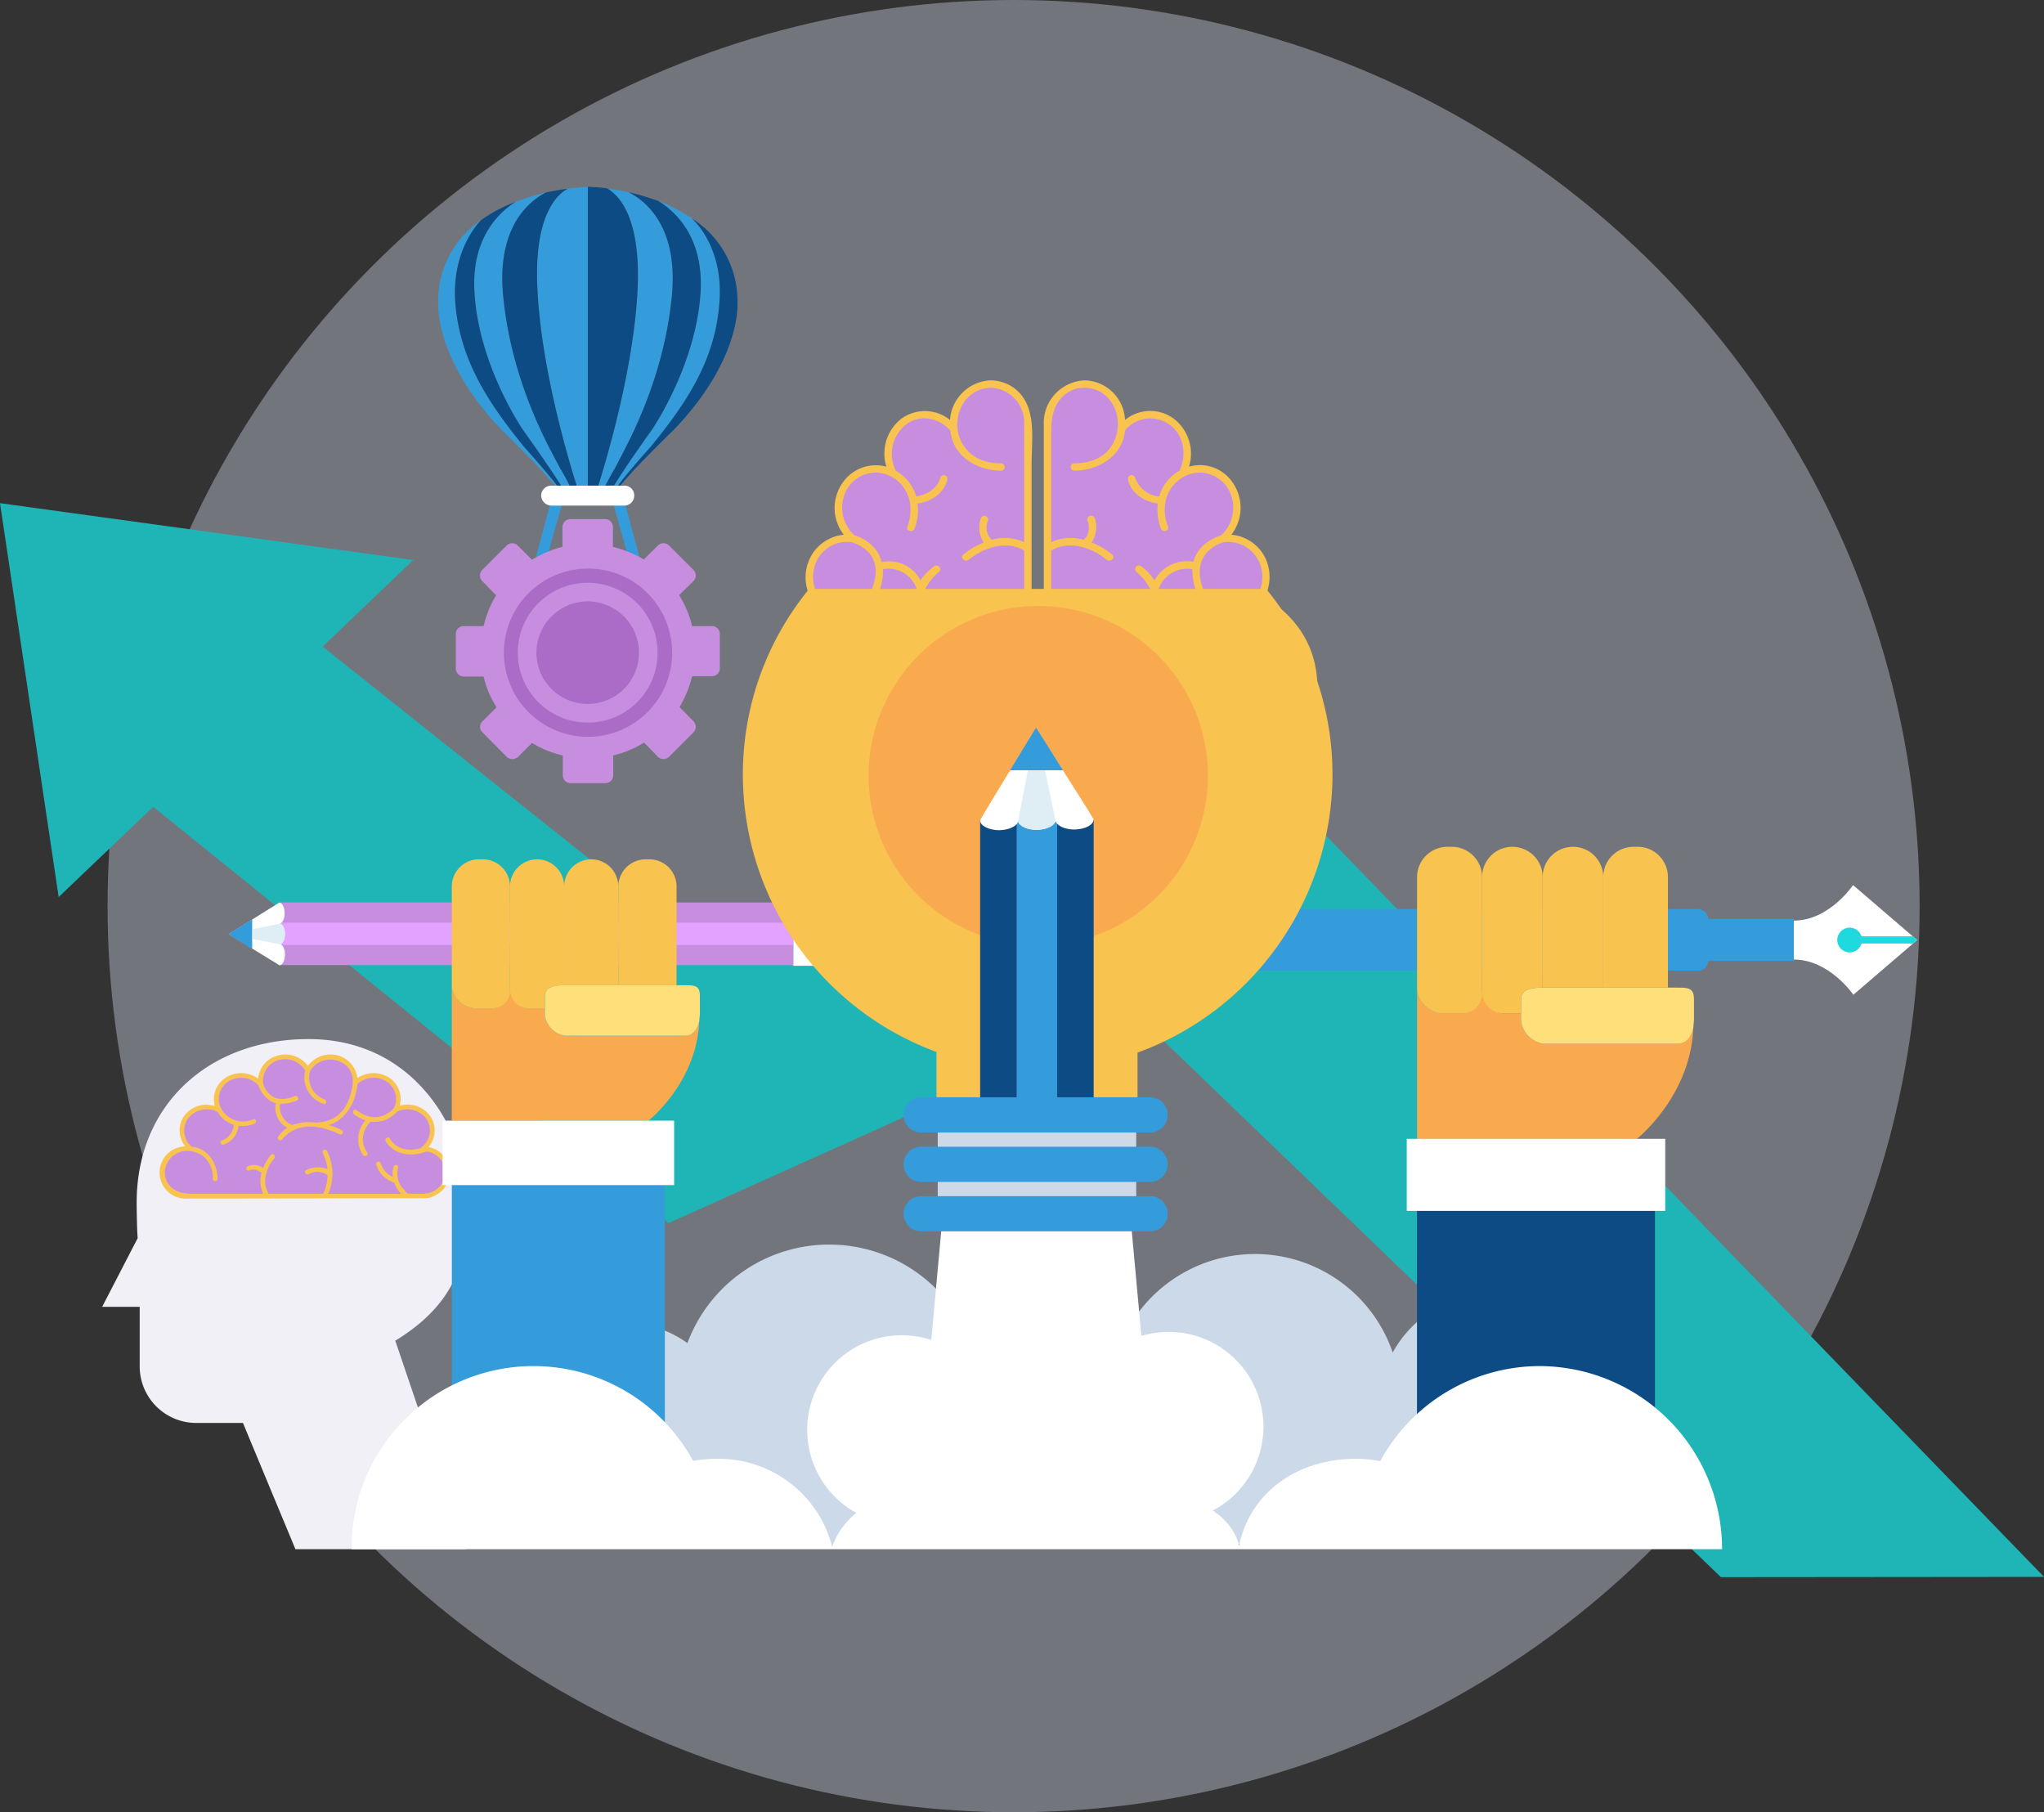 <svg xmlns="http://www.w3.org/2000/svg" xmlns:xlink="http://www.w3.org/1999/xlink" width="375.624" height="333" viewBox="0 0 375.624 333">
  <rect x="0" y="0" width="375.624" height="333" fill="#333333" stroke="none"/>
  <defs>
    <linearGradient id="linear-gradient" x1="234.357" y1="0.887" x2="234.295" y2="0.151" gradientUnits="objectBoundingBox">
      <stop offset="0" stop-color="#4dffd3"/>
      <stop offset="0.72" stop-color="#13c095"/>
      <stop offset="1" stop-color="#1fb5b7"/>
    </linearGradient>
  </defs>
  <g id="Group_12468" data-name="Group 12468" transform="translate(-410.233 -1180)">
    <circle id="Ellipse_118" data-name="Ellipse 118" cx="166.5" cy="166.5" r="166.5" transform="translate(430 1180)" fill="#e5e9ff" opacity="0.36"/>
    <path id="Path_7686" data-name="Path 7686" d="M19.18,19.176l75.927,10.45L78.463,45.536l69.881,55.613,93.244-42.855L394.8,216.467l-59.37.056L227.736,112.9l-85.674,38.545L47.332,74.969,29.959,91.551Z" transform="translate(391.054 1253.28)" fill="url(#linear-gradient)"/>
    <g id="Group_12077" data-name="Group 12077" transform="translate(429.006 1214.312)">
      <g id="Group_11981" data-name="Group 11981" transform="translate(181.188 72.711)">
        <g id="Group_11979" data-name="Group 11979">
          <path id="Path_7687" data-name="Path 7687" d="M41.615,19.41c-9.206,0-19.22,7.153-19.22,19.033,0,18.1,19.282,37.258,19.282,37.258H45.16s15.8-21.583,15.8-37.258C60.959,26.563,50.323,19.41,41.615,19.41ZM46.4,46.653A9.35,9.35,0,0,1,41.677,47.9a8.646,8.646,0,0,1-6.158-2.364c-5.412-4.976-3.359-16.607,6.22-16.607C52,28.927,53.619,42.486,46.4,46.653Z" transform="translate(-22.395 -19.41)" fill="#f9994f" fill-rule="evenodd"/>
        </g>
        <g id="Group_11980" data-name="Group 11980" transform="translate(3.483)">
          <path id="Path_7688" data-name="Path 7688" d="M41.733,19.41c-9.268,0-19.282,7.153-19.282,19.033,0,18.1,19.282,37.258,19.282,37.258S61.077,56.294,61.077,38.443C61.077,26.563,50.379,19.41,41.733,19.41ZM46.46,46.653A9.012,9.012,0,0,1,41.733,47.9a8.387,8.387,0,0,1-6.1-2.364c-5.411-4.976-3.359-16.607,6.158-16.607C52.12,28.927,53.675,42.486,46.46,46.653Z" transform="translate(-22.451 -19.41)" fill="#f9c34f" fill-rule="evenodd"/>
        </g>
      </g>
      <g id="Group_11983" data-name="Group 11983" transform="translate(0 156.619)">
        <path id="Path_7689" data-name="Path 7689" d="M86.347,114.494l-13-38.315C85.538,68.777,87.28,59.323,86.471,48.5c-.809-11.569-9.89-27.741-29.047-27.741-18.287,0-31.6,12-31.6,30.042,0,1.306.062,5.287.187,6.531L19.482,69.959h6.9V80.968A10.393,10.393,0,0,0,36.773,91.293h8.584L55,114.494Z" transform="translate(-19.482 -20.759)" fill="#f1f0f6"/>
        <g id="Group_11982" data-name="Group 11982" transform="translate(10.636 2.806)">
          <path id="Path_7690" data-name="Path 7690" d="M19.661,42.083A4.41,4.41,0,0,1,24.2,37.729l.684.062a4.272,4.272,0,0,1-1.679-3.421,4.49,4.49,0,0,1,4.541-4.354,4.125,4.125,0,0,1,2.3.622,3.915,3.915,0,0,1-.56-2.053,4.516,4.516,0,0,1,4.6-4.416,4.617,4.617,0,0,1,3.545,1.679l-.062-.684a4.465,4.465,0,0,1,4.6-4.354,4.586,4.586,0,0,1,4.043,2.426,4.612,4.612,0,0,1,4.105-2.426,4.465,4.465,0,0,1,4.6,4.354l-.062.435a4.645,4.645,0,0,1,3.359-1.431,4.516,4.516,0,0,1,4.6,4.416,4.04,4.04,0,0,1-.5,1.928,4.584,4.584,0,0,1,6.655,3.856,4.278,4.278,0,0,1-1.617,3.359,4.36,4.36,0,0,1,.311,8.708H24.2A4.41,4.41,0,0,1,19.661,42.083Z" transform="translate(-19.163 -20.382)" fill="#c78ee0"/>
          <path id="Path_7691" data-name="Path 7691" d="M46.834,22.912a5.2,5.2,0,0,0-5.847-1.8,4.8,4.8,0,0,0-3.3,4.167,5.24,5.24,0,0,0-5.971-.187,4.7,4.7,0,0,0-1.99,5.225,5.025,5.025,0,0,0-5.536,1.679,4.582,4.582,0,0,0,.124,5.722,4.8,4.8,0,1,0,.5,9.579h3.11c4.665,0,40.679-.062,40.679-.062A4.922,4.922,0,0,0,72.9,42.256a4.765,4.765,0,0,0-3.919-4.416,4.667,4.667,0,0,0,.249-5.785,5.091,5.091,0,0,0-5.536-1.8,4.679,4.679,0,0,0-1.742-5.038,5.345,5.345,0,0,0-6.033-.062,4.942,4.942,0,0,0-3.234-4.043A5.166,5.166,0,0,0,46.834,22.912Zm14.306,2.8a3.8,3.8,0,0,1,1.493,4.976,4.749,4.749,0,0,1-1.742,1.244c-1.8.933-3.67.187-5.163-.871-.435-.373-.871.373-.435.746a7.711,7.711,0,0,0,2.115,1.12,5.235,5.235,0,0,0-.435,6.406c.311.373,1.12,0,.746-.5a4.245,4.245,0,0,1,.684-5.66,5.682,5.682,0,0,0,2.488-.249,6.405,6.405,0,0,0,2.364-1.617,4.392,4.392,0,0,1,5.163,1.12,3.806,3.806,0,0,1-.684,5.411l-.124.187c-2.115.622-4.478.311-5.722-1.742-.249-.5-1.057,0-.746.5,1.555,2.55,4.789,2.923,7.464,1.866a3.874,3.874,0,0,1-.187,7.713l-.124.062h-3.11l-.311-.311-.808-.933a4.249,4.249,0,0,1-.684-3.545c.186-.5-.622-.746-.809-.187a3.817,3.817,0,0,0-.124,1.866,4.028,4.028,0,0,1-2.239-2.488.423.423,0,1,0-.809.249,4.872,4.872,0,0,0,3.3,3.3,5.875,5.875,0,0,0,1.244,2.053H50.566a9.249,9.249,0,0,0-.249-7.9c-.249-.5-1-.062-.746.435a9.881,9.881,0,0,1,.871,2.923,5.043,5.043,0,0,0-3.919.187c-.5.187-.062,1,.435.746A3.211,3.211,0,0,1,50.442,43a8.128,8.128,0,0,1-.809,3.421H39.619c-1.306-2.115-.435-4.789,1.057-6.531.311-.435-.311-1.057-.622-.622A7.356,7.356,0,0,0,38.624,41.7a3,3,0,0,0-2.8-.373.423.423,0,1,0,.249.808,1.924,1.924,0,0,1,1.742.124l.5.311a5.512,5.512,0,0,0,.311,3.856H25.375c-2.177,0-4.23-.871-4.789-3.172l-.062-.809a4.128,4.128,0,0,1,4.789-3.856,5.988,5.988,0,0,1,1.928.684,4.957,4.957,0,0,1,2.115,4.416.436.436,0,0,0,.871,0c-.062-2.8-1.679-5.6-4.727-5.909a3.851,3.851,0,0,1-.809-5.038,4.371,4.371,0,0,1,5.536-1.368,5.056,5.056,0,0,0,2.986,2.363A3.211,3.211,0,0,1,31.036,36.6c-.5.124-.249.933.249.808a4.1,4.1,0,0,0,2.8-3.483,5.957,5.957,0,0,0,2.923-.373c.5-.187.249-1.057-.249-.809a4.583,4.583,0,0,1-5.847-1.928,3.813,3.813,0,0,1,1.431-5.1,4.355,4.355,0,0,1,5.411.809,5.676,5.676,0,0,0,1.493,2.3,3.765,3.765,0,0,0,1.679.933,4.176,4.176,0,0,0,2.115,4.541,5.886,5.886,0,0,0-1.679,1.617c-.311.5.435.933.746.5a5.765,5.765,0,0,1,2.115-1.679l.124-.062.124-.062a7.439,7.439,0,0,1,4.043-.435h.124a14.254,14.254,0,0,1,3.981,1.306c.5.249.933-.5.435-.746a17.023,17.023,0,0,0-2.364-.933c3.11-1,4.914-4.167,5.225-7.464v-.062A4.41,4.41,0,0,1,61.14,25.711Zm-6.1.373.062.124-.062.124a10.956,10.956,0,0,1-.933,3.3,6.045,6.045,0,0,1-5.474,3.67l-.187.062a9.007,9.007,0,0,0-4.478.435,3.528,3.528,0,0,1-2.239-3.919,7.517,7.517,0,0,0,3.11-.622c.5-.249.062-1-.435-.809-1.617.746-3.421.871-4.727-.435a4.087,4.087,0,0,1-1.057-1.8,3.955,3.955,0,0,1,2.8-4.354,4.317,4.317,0,0,1,4.914,1.928,5.114,5.114,0,0,0,3.359,6.1c.5.249.746-.622.187-.809a4.286,4.286,0,0,1-2.675-5.163C49.322,20.176,55.48,21.606,55.045,26.084Z" transform="translate(-19.653 -20.804)" fill="#f9c34f"/>
        </g>
      </g>
      <g id="Group_12012" data-name="Group 12012" transform="translate(61.756)">
        <g id="Group_12006" data-name="Group 12006">
          <g id="Group_11994" data-name="Group 11994">
            <g id="Group_11985" data-name="Group 11985" transform="translate(6.615 1.057)">
              <g id="Group_11984" data-name="Group 11984">
                <path id="Path_7692" data-name="Path 7692" d="M38.108,72.123a36.2,36.2,0,0,0-1.8-3.3c-1.244-2.55-8.77-14.866-10.387-31.473-1.306-13,5.038-17.665,7.837-19.1A47.429,47.429,0,0,0,28.156,20c-2.674,1.679-8.148,6.344-7.526,16.545.746,13.5,8.895,25.315,8.895,25.315s4.6,6.407,7.028,10.263Z" transform="translate(-20.581 -18.258)" fill="#359cdb"/>
              </g>
            </g>
            <g id="Group_11987" data-name="Group 11987" transform="translate(18.16)">
              <g id="Group_11986" data-name="Group 11986">
                <path id="Path_7693" data-name="Path 7693" d="M28.055,73.163h2.052V18.241l-.871.062s-1.12.062-2.861.311c-1.928,1.057-6.22,4.914-5.536,18.411C21.524,51.456,26.438,68.063,28.055,73.163Z" transform="translate(-20.767 -18.241)" fill="#359cdb"/>
              </g>
            </g>
            <g id="Group_11989" data-name="Group 11989" transform="translate(0 6.158)">
              <g id="Group_11988" data-name="Group 11988">
                <path id="Path_7694" data-name="Path 7694" d="M42.316,67.1c-1.928-2.55-6.033-7.091-6.033-7.091C29.5,51.679,24.34,43.78,23.593,33.206c-.5-8.335,3.172-13.186,4.727-14.866a17.909,17.909,0,0,0-7.837,15.3s-.746,10.325,11.756,23.325c0,0,6.966,6.718,9.7,10.139Z" transform="translate(-20.475 -18.34)" fill="#359cdb"/>
              </g>
            </g>
            <g id="Group_11991" data-name="Group 11991" transform="translate(32.29 2.612)">
              <g id="Group_11990" data-name="Group 11990">
                <path id="Path_7695" data-name="Path 7695" d="M35.362,21.517a29.658,29.658,0,0,0-6.22-3.234c2.55,1.555,8.4,6.158,7.775,16.732-.809,13.5-8.957,25.315-8.957,25.315s-4.6,6.407-6.966,10.263h.746c1.866-2.55,5.971-7.091,5.971-7.091,6.842-8.335,12-16.234,12.689-26.808C41.022,27.737,36.73,22.824,35.362,21.517Z" transform="translate(-20.994 -18.283)" fill="#359cdb"/>
              </g>
            </g>
            <g id="Group_11993" data-name="Group 11993" transform="translate(29.429 0.311)">
              <g id="Group_11992" data-name="Group 11992">
                <path id="Path_7696" data-name="Path 7696" d="M26.484,18.93c-1.493-.311-2.861-.5-3.919-.684,1.866,1.057,6.22,4.851,5.6,18.473-.684,14.493-5.66,31.1-7.215,36.138h1.306c.684-1.431,1.8-3.3,1.8-3.3,1.182-2.55,8.77-14.866,10.387-31.473C35.752,24.9,29.22,20.3,26.484,18.93Z" transform="translate(-20.948 -18.246)" fill="#359cdb"/>
              </g>
            </g>
          </g>
          <g id="Group_12005" data-name="Group 12005" transform="translate(3.072)">
            <g id="Group_11996" data-name="Group 11996" transform="translate(0 2.799)">
              <g id="Group_11995" data-name="Group 11995">
                <path id="Path_7697" data-name="Path 7697" d="M40.039,70.409c-2.426-3.856-7.028-10.263-7.028-10.263s-8.148-11.818-8.895-25.315c-.622-10.2,4.852-14.866,7.526-16.545A27.079,27.079,0,0,0,25.3,21.645c-1.555,1.679-5.225,6.531-4.727,14.866.746,10.574,5.909,18.473,12.689,26.808,0,0,4.105,4.541,6.033,7.091Z" transform="translate(-20.524 -18.286)" fill="#0c4b84"/>
              </g>
            </g>
            <g id="Group_11998" data-name="Group 11998" transform="translate(8.703 0.373)">
              <g id="Group_11997" data-name="Group 11997">
                <path id="Path_7698" data-name="Path 7698" d="M33.03,72.8h1.306c-1.617-5.1-6.531-21.708-7.215-36.138-.684-13.5,3.608-17.354,5.536-18.411-1.12.124-2.488.373-3.981.684-2.8,1.431-9.143,6.1-7.837,19.1C22.456,54.634,29.983,66.949,31.227,69.5A36.2,36.2,0,0,1,33.03,72.8Z" transform="translate(-20.664 -18.247)" fill="#0c4b84"/>
              </g>
            </g>
            <g id="Group_12000" data-name="Group 12000" transform="translate(29.964 5.847)">
              <g id="Group_11999" data-name="Group 11999">
                <path id="Path_7699" data-name="Path 7699" d="M42.962,33.947a17.938,17.938,0,0,0-8.335-15.612c1.368,1.306,5.66,6.22,5.038,15.177-.684,10.574-5.847,18.473-12.689,26.808,0,0-4.105,4.541-5.971,7.091h.435c2.737-3.421,9.7-10.139,9.7-10.139C43.709,44.272,42.962,33.947,42.962,33.947Z" transform="translate(-21.006 -18.335)" fill="#0c4b84"/>
              </g>
            </g>
            <g id="Group_12002" data-name="Group 12002" transform="translate(24.428)">
              <g id="Group_12001" data-name="Group 12001">
                <path id="Path_7700" data-name="Path 7700" d="M22.845,73.163c1.555-5.038,6.531-21.646,7.215-36.138.622-13.622-3.732-17.416-5.6-18.473a20.694,20.694,0,0,0-2.737-.249l-.809-.062V73.163Z" transform="translate(-20.917 -18.241)" fill="#0c4b84"/>
              </g>
            </g>
            <g id="Group_12004" data-name="Group 12004" transform="translate(27.663 0.995)">
              <g id="Group_12003" data-name="Group 12003">
                <path id="Path_7701" data-name="Path 7701" d="M30.672,19.874A47.631,47.631,0,0,0,25.2,18.257c2.737,1.368,9.268,5.971,7.962,19.158-1.617,16.607-9.206,28.923-10.387,31.473,0,0-1.12,1.866-1.8,3.3h1.555c2.364-3.856,6.966-10.263,6.966-10.263S37.639,50.1,38.447,36.606C39.069,26.032,33.222,21.429,30.672,19.874Z" transform="translate(-20.969 -18.257)" fill="#0c4b84"/>
              </g>
            </g>
          </g>
        </g>
        <g id="Group_12008" data-name="Group 12008" transform="translate(17.599 54.922)">
          <g id="Group_12007" data-name="Group 12007">
            <path id="Path_7702" data-name="Path 7702" d="M22.792,33.585H20.758l3.887-14.461h2.221Z" transform="translate(-20.758 -19.124)" fill="#359cdb"/>
          </g>
        </g>
        <g id="Group_12010" data-name="Group 12010" transform="translate(31.239 54.922)">
          <g id="Group_12009" data-name="Group 12009">
            <path id="Path_7703" data-name="Path 7703" d="M27.079,33.585H25.045L20.977,19.124h2.214Z" transform="translate(-20.977 -19.124)" fill="#359cdb"/>
          </g>
        </g>
        <path id="Path_7704" data-name="Path 7704" d="M36.08,22.794H22.645a1.913,1.913,0,0,1-1.866-1.866h0a1.859,1.859,0,0,1,1.866-1.8H36.08a1.766,1.766,0,0,1,1.8,1.8h0A1.819,1.819,0,0,1,36.08,22.794Z" transform="translate(-1.862 35.798)" fill="#fff"/>
        <g id="Group_12011" data-name="Group 12011" transform="translate(3.243 61.08)">
          <path id="Path_7705" data-name="Path 7705" d="M67.612,38.878h-3.67a19.112,19.112,0,0,0-2.364-5.66v-.062l2.612-2.55a1.464,1.464,0,0,0,0-2.053l-4.478-4.478a1.464,1.464,0,0,0-2.052,0l-2.612,2.55a20.443,20.443,0,0,0-5.66-2.3h0v-3.67a1.423,1.423,0,0,0-1.493-1.431H41.613a1.461,1.461,0,0,0-1.493,1.431v3.67a19.446,19.446,0,0,0-5.6,2.364h0l-2.613-2.612a1.464,1.464,0,0,0-2.052,0l-4.478,4.478a1.464,1.464,0,0,0,0,2.053l2.55,2.612a19.369,19.369,0,0,0-2.3,5.66h-3.67a1.423,1.423,0,0,0-1.431,1.493v6.282a1.461,1.461,0,0,0,1.431,1.493h3.67a17.867,17.867,0,0,0,2.364,5.6v.062l-2.55,2.55a1.362,1.362,0,0,0,0,2.053l4.416,4.478a1.541,1.541,0,0,0,2.115,0l2.55-2.55a18.7,18.7,0,0,0,5.66,2.3h0v3.67a1.447,1.447,0,0,0,1.431,1.431h6.344a1.461,1.461,0,0,0,1.493-1.431v-3.67a18.847,18.847,0,0,0,5.66-2.364h0l2.55,2.612a1.464,1.464,0,0,0,2.052,0l4.478-4.478a1.464,1.464,0,0,0,0-2.053l-2.55-2.612a20.441,20.441,0,0,0,2.3-5.66h3.67a1.447,1.447,0,0,0,1.431-1.431V40.309A1.447,1.447,0,0,0,67.612,38.878Z" transform="translate(-20.527 -19.223)" fill="#c78ee0"/>
          <path id="Path_7706" data-name="Path 7706" d="M36.156,19.369A15.457,15.457,0,1,0,51.643,34.795,15.436,15.436,0,0,0,36.156,19.369Zm0,28.3A12.844,12.844,0,1,1,48.969,34.795,12.808,12.808,0,0,1,36.156,47.67Z" transform="translate(-11.898 -10.288)" fill="#aa6cc7"/>
          <path id="Path_7707" data-name="Path 7707" d="M30.158,19.466a9.423,9.423,0,1,0,9.392,9.392A9.424,9.424,0,0,0,30.158,19.466Z" transform="translate(-5.9 -4.351)" fill="#aa6cc7"/>
        </g>
      </g>
      <g id="Group_12076" data-name="Group 12076" transform="translate(23.232 35.578)">
        <g id="Group_12015" data-name="Group 12015" transform="translate(53.461 158.795)">
          <g id="Group_12013" data-name="Group 12013">
            <path id="Path_7708" data-name="Path 7708" d="M76.79,49.169a27.8,27.8,0,1,1-27.8-27.8A27.793,27.793,0,0,1,76.79,49.169Z" transform="translate(7.927 -21.366)" fill="#ccd9e9"/>
            <path id="Path_7709" data-name="Path 7709" d="M60.493,41.041A19.437,19.437,0,1,1,41.086,21.635,19.445,19.445,0,0,1,60.493,41.041Z" transform="translate(34.548 -4.903)" fill="#ccd9e9"/>
            <path id="Path_7710" data-name="Path 7710" d="M59.652,41A19.469,19.469,0,1,1,40.183,21.6,19.458,19.458,0,0,1,59.652,41Z" transform="translate(-20.715 -7.168)" fill="#ccd9e9"/>
          </g>
          <g id="Group_12014" data-name="Group 12014" transform="translate(93.922 1.742)">
            <path id="Path_7711" data-name="Path 7711" d="M22.458,48.14A26.746,26.746,0,1,0,49.2,21.394,26.744,26.744,0,0,0,22.458,48.14Z" transform="translate(-7.965 -21.394)" fill="#ccd9e9"/>
            <path id="Path_7712" data-name="Path 7712" d="M22.225,42.666A21.086,21.086,0,1,0,43.311,21.58,21.064,21.064,0,0,0,22.225,42.666Z" transform="translate(-22.225 -10.011)" fill="#ccd9e9"/>
            <path id="Path_7713" data-name="Path 7713" d="M23.253,42.657A21.086,21.086,0,1,0,44.339,21.509,21.1,21.1,0,0,0,23.253,42.657Z" transform="translate(40.688 -14.356)" fill="#ccd9e9"/>
          </g>
        </g>
        <g id="Group_12038" data-name="Group 12038" transform="translate(0 88.012)">
          <g id="Group_12037" data-name="Group 12037" transform="translate(0 7.806)">
            <path id="Path_7714" data-name="Path 7714" d="M21.6,32.11V20.354h9.019A5.88,5.88,0,0,1,36.466,26.2h0a5.934,5.934,0,0,1-5.847,5.909Z" transform="translate(86.907 -20.323)" fill="#f9c34f"/>
            <path id="Path_7715" data-name="Path 7715" d="M21.524,25.821V20.353h4.709V32.109H21.524Z" transform="translate(82.25 -20.353)" fill="#fff"/>
            <g id="Group_12036" data-name="Group 12036" transform="translate(0 0.124)">
              <g id="Group_12018" data-name="Group 12018" transform="translate(9.339)">
                <g id="Group_12017" data-name="Group 12017">
                  <g id="Group_12016" data-name="Group 12016">
                    <rect id="Rectangle_1810" data-name="Rectangle 1810" width="94.435" height="11.507" fill="#c78ee0"/>
                  </g>
                </g>
              </g>
              <g id="Group_12021" data-name="Group 12021" transform="translate(9.339 3.707)">
                <g id="Group_12020" data-name="Group 12020">
                  <g id="Group_12019" data-name="Group 12019">
                    <rect id="Rectangle_1811" data-name="Rectangle 1811" width="94.435" height="4.099" fill="#e3a2ff"/>
                  </g>
                </g>
              </g>
              <g id="Group_12028" data-name="Group 12028" transform="translate(0 0.031)">
                <g id="Group_12024" data-name="Group 12024" transform="translate(0.031)">
                  <g id="Group_12023" data-name="Group 12023">
                    <g id="Group_12022" data-name="Group 12022">
                      <path id="Path_7716" data-name="Path 7716" d="M19.856,26.14l9.33,5.722h0c.56,0,1-.933,1-1.99,0-1-.373-1.742-.871-1.866.5-.124.871-.933.871-1.928s-.435-1.8-.933-1.866c.5-.124.871-.933.871-1.928,0-1.057-.435-1.928-1-1.928Z" transform="translate(-19.856 -20.356)" fill="#fff" fill-rule="evenodd"/>
                    </g>
                  </g>
                </g>
                <g id="Group_12027" data-name="Group 12027" transform="translate(0 3.097)">
                  <g id="Group_12026" data-name="Group 12026">
                    <g id="Group_12025" data-name="Group 12025">
                      <path id="Path_7717" data-name="Path 7717" d="M24.166,20.406l-4.31,2.7,4.31,2.643Z" transform="translate(-19.856 -20.406)" fill="#359cdb" fill-rule="evenodd"/>
                    </g>
                  </g>
                </g>
              </g>
              <g id="Group_12035" data-name="Group 12035" transform="translate(0 3.129)">
                <g id="Group_12031" data-name="Group 12031" transform="translate(0.031 0.753)">
                  <g id="Group_12030" data-name="Group 12030">
                    <g id="Group_12029" data-name="Group 12029">
                      <path id="Path_7718" data-name="Path 7718" d="M19.856,22.352s9.952,1.991,9.454,1.866c.5-.124.871-.933.871-1.928s-.435-1.8-.933-1.866C29.746,20.3,19.856,22.352,19.856,22.352Z" transform="translate(-19.856 -20.418)" fill="#dfedf5" fill-rule="evenodd"/>
                    </g>
                  </g>
                </g>
                <g id="Group_12034" data-name="Group 12034">
                  <g id="Group_12033" data-name="Group 12033">
                    <g id="Group_12032" data-name="Group 12032">
                      <path id="Path_7719" data-name="Path 7719" d="M24.166,20.406l-4.31,2.7,4.31,2.643Z" transform="translate(-19.856 -20.406)" fill="#359cdb" fill-rule="evenodd"/>
                    </g>
                  </g>
                </g>
              </g>
            </g>
          </g>
          <rect id="Rectangle_1812" data-name="Rectangle 1812" width="39.148" height="54.816" transform="translate(41.027 58.013)" fill="#359cdb"/>
          <path id="Path_7720" data-name="Path 7720" d="M63.433,29.562c1.431,0,2.239-1.244,2.55-2.675-.435,11.32-9.33,18.287-9.33,18.287H20.515V20.667a4.625,4.625,0,0,0,4.105,3.856h3.359c1.866,0,3.234-2.053,3.234-3.919,0,1.866,1.617,3.919,3.545,3.919H37.62v1.12a4.313,4.313,0,0,0,3.856,3.919Z" transform="translate(20.506 2.844)" fill="#f9aa4f"/>
          <path id="Path_7721" data-name="Path 7721" d="M49.153,27.193c-.311,1.431-1.12,2.675-2.55,2.675H24.646a4.313,4.313,0,0,1-3.856-3.919V22.59c0-1.742,1.8-1.99,3.545-1.99H46.6c1.866,0,2.674.124,2.674,1.99v3.359Z" transform="translate(37.336 2.538)" fill="#ffdf7a"/>
          <path id="Path_7722" data-name="Path 7722" d="M21.007,25.2V43.366h10.7V25.2a4.991,4.991,0,0,0-4.976-4.976h-.746A5.031,5.031,0,0,0,21.007,25.2Z" transform="translate(50.616 -20.228)" fill="#f9c34f"/>
          <path id="Path_7723" data-name="Path 7723" d="M25.823,20.228A4.991,4.991,0,0,0,20.847,25.2V43.366H30.8V25.2a4.991,4.991,0,0,0-4.976-4.976Z" transform="translate(40.824 -20.228)" fill="#f9c34f"/>
          <path id="Path_7724" data-name="Path 7724" d="M25.663,20.228h0A4.991,4.991,0,0,0,20.687,25.2V44.05A3.5,3.5,0,0,0,24.232,47.6h2.861V45.357c0-1.742,1.8-1.99,3.545-1.99V25.2A4.991,4.991,0,0,0,25.663,20.228Z" transform="translate(31.032 -20.228)" fill="#f9c34f"/>
          <path id="Path_7725" data-name="Path 7725" d="M25.491,20.228A4.991,4.991,0,0,0,20.515,25.2V43.739A4.625,4.625,0,0,0,24.62,47.6h3.359a3.212,3.212,0,0,0,3.234-3.234V25.2a5,5,0,0,0-5.038-4.976Z" transform="translate(20.506 -20.228)" fill="#f9c34f"/>
          <rect id="Rectangle_1813" data-name="Rectangle 1813" width="42.551" height="11.843" transform="translate(39.329 48.018)" fill="#fff"/>
        </g>
        <g id="Group_12045" data-name="Group 12045" transform="translate(177.238 85.711)">
          <g id="Group_12044" data-name="Group 12044" transform="translate(0 7.029)">
            <path id="Path_7726" data-name="Path 7726" d="M47.121,30.38l-.746.684L35.427,40.457s-4.416-6.469-10.947-6.469V26.835c6.531,0,10.885-6.531,10.885-6.531l11.009,9.454Z" transform="translate(85.924 -20.304)" fill="#fff"/>
            <g id="Group_12039" data-name="Group 12039" transform="translate(122.583 9.429)">
              <path id="Path_7727" data-name="Path 7727" d="M35.15,21.121l-.759.641H24.676V20.456h9.716Z" transform="translate(-24.676 -20.456)" fill="#1ed9de"/>
            </g>
            <g id="Group_12040" data-name="Group 12040" transform="translate(118.391 7.818)">
              <ellipse id="Ellipse_115" data-name="Ellipse 115" cx="2.277" cy="2.277" rx="2.277" ry="2.277" fill="#1ed9de"/>
            </g>
            <g id="Group_12043" data-name="Group 12043" transform="translate(0 4.416)">
              <g id="Group_12041" data-name="Group 12041">
                <path id="Path_7728" data-name="Path 7728" d="M32.533,20.375H28.365a5.681,5.681,0,0,0-5.66,5.66h0a5.641,5.641,0,0,0,5.66,5.66h4.168Z" transform="translate(-22.705 -20.375)" fill="#359cdb"/>
              </g>
              <g id="Group_12042" data-name="Group 12042" transform="translate(9.828)">
                <path id="Path_7729" data-name="Path 7729" d="M107.7,29.892H123.44V22.179H107.7a1.859,1.859,0,0,0-1.866-1.8H22.863V31.7h82.974A1.859,1.859,0,0,0,107.7,29.892Z" transform="translate(-22.863 -20.375)" fill="#359cdb"/>
              </g>
            </g>
          </g>
          <rect id="Rectangle_1814" data-name="Rectangle 1814" width="43.733" height="61.229" transform="translate(41.157 64.806)" fill="#0c4b84"/>
          <path id="Path_7730" data-name="Path 7730" d="M71.261,30.626c1.617,0,2.55-1.368,2.861-2.923-.5,12.627-10.387,20.4-10.387,20.4H23.367V20.674c0,2.052,2.488,4.354,4.541,4.354H31.7c2.053,0,3.608-2.3,3.608-4.416,0,2.115,1.8,4.416,3.919,4.416h3.234v1.244a4.836,4.836,0,0,0,4.292,4.354Z" transform="translate(17.809 5.574)" fill="#f9aa4f"/>
          <path id="Path_7731" data-name="Path 7731" d="M55.334,28.009c-.311,1.555-1.244,2.923-2.861,2.923H27.966a4.836,4.836,0,0,1-4.292-4.354V22.784c0-1.928,1.99-2.177,3.981-2.177H52.472c2.053,0,2.986.124,2.986,2.177v3.794Z" transform="translate(36.597 5.268)" fill="#ffdf7a"/>
          <path id="Path_7732" data-name="Path 7732" d="M23.917,25.789V46.066H35.8V25.789a5.562,5.562,0,0,0-5.536-5.6h-.808A5.562,5.562,0,0,0,23.917,25.789Z" transform="translate(51.469 -20.191)" fill="#f9c34f"/>
          <path id="Path_7733" data-name="Path 7733" d="M29.274,20.191a5.562,5.562,0,0,0-5.536,5.6V46.066H34.872V25.789a5.575,5.575,0,0,0-5.6-5.6Z" transform="translate(40.514 -20.191)" fill="#f9c34f"/>
          <path id="Path_7734" data-name="Path 7734" d="M29.095,20.191h0a5.562,5.562,0,0,0-5.536,5.6V46.875a3.942,3.942,0,0,0,3.919,3.919h3.234v-2.55c0-1.928,1.99-2.177,3.981-2.177V25.789A5.575,5.575,0,0,0,29.095,20.191Z" transform="translate(29.56 -20.191)" fill="#f9c34f"/>
          <path id="Path_7735" data-name="Path 7735" d="M28.9,20.191a5.562,5.562,0,0,0-5.536,5.6v20.65c0,2.052,2.488,4.354,4.541,4.354H31.7a3.61,3.61,0,0,0,3.608-3.608v-21.4a5.575,5.575,0,0,0-5.6-5.6Z" transform="translate(17.809 -20.191)" fill="#f9c34f"/>
          <rect id="Rectangle_1815" data-name="Rectangle 1815" width="47.502" height="13.242" transform="translate(39.273 53.66)" fill="#fff"/>
        </g>
        <g id="Group_12046" data-name="Group 12046" transform="translate(22.61 138.4)">
          <path id="Path_7736" data-name="Path 7736" d="M238.6,21.725A33.42,33.42,0,0,0,209.244,39.2a22.039,22.039,0,0,0-4.541-.435c-10.512,0-19.344,6.033-21.4,15.985-1.12-5.1-7.029-9.019-13.56-9.019a14.615,14.615,0,0,0-3.732.56V38.208H124.652v7.837a13.309,13.309,0,0,0-2.8-.311,13.734,13.734,0,0,0-13.311,9.206,21.5,21.5,0,0,0-21.21-16.172,25.191,25.191,0,0,0-4.354.373,33.421,33.421,0,0,0-62.76,16.234H272.066A33.633,33.633,0,0,0,238.6,21.725Z" transform="translate(-20.219 21)" fill="#fff"/>
          <path id="Path_7737" data-name="Path 7737" d="M21.876,96.66H67.432L60.509,21.038H28.768Z" transform="translate(81.22 -21.038)" fill="#fff"/>
          <path id="Path_7738" data-name="Path 7738" d="M21.565,39.05A17.385,17.385,0,1,1,38.919,56.4,17.374,17.374,0,0,1,21.565,39.05Z" transform="translate(62.156 15.431)" fill="#fff"/>
          <path id="Path_7739" data-name="Path 7739" d="M22.353,38.979A17.416,17.416,0,1,1,39.769,56.395,17.414,17.414,0,0,1,22.353,38.979Z" transform="translate(110.381 14.88)" fill="#fff"/>
        </g>
        <g id="Group_12075" data-name="Group 12075" transform="translate(94.513)">
          <g id="Group_12049" data-name="Group 12049" transform="translate(11.496)">
            <g id="Group_12047" data-name="Group 12047" transform="translate(43.8)">
              <path id="Path_7740" data-name="Path 7740" d="M29.116,18.825a7.013,7.013,0,0,1,6.842,7.153L35.9,27.035a6.659,6.659,0,0,1,5.287-2.612,7.025,7.025,0,0,1,6.9,7.153,7.328,7.328,0,0,1-.933,3.545,6.861,6.861,0,0,1,3.172-.809,7.08,7.08,0,0,1,6.9,7.215,7.257,7.257,0,0,1-2.612,5.536L55.675,47a7.013,7.013,0,0,1,6.842,7.153,7.193,7.193,0,0,1-3.856,6.469,7.1,7.1,0,0,1,3.856,6.407,6.974,6.974,0,0,1-6.842,7.153l-.684-.062a7.372,7.372,0,0,1,2.239,5.287,7.025,7.025,0,0,1-6.9,7.153,6.5,6.5,0,0,1-3.048-.746,7.375,7.375,0,0,1,.809,3.3,7.025,7.025,0,0,1-6.9,7.153,6.665,6.665,0,0,1-5.225-2.55,7,7,0,0,1-6.842,6.9,7.039,7.039,0,0,1-6.842-6.344h0v-68.3A7.013,7.013,0,0,1,29.116,18.825Z" transform="translate(-21.652 -18.078)" fill="#c78ee0"/>
              <path id="Path_7741" data-name="Path 7741" d="M60.517,61.482a8.247,8.247,0,0,0,2.8-9.206,7.668,7.668,0,0,0-6.593-5.1,8.031,8.031,0,0,0,.373-9.392,7.24,7.24,0,0,0-8.148-3.11,8.084,8.084,0,0,0-2.737-8.77,7.29,7.29,0,0,0-9.019.187,7.609,7.609,0,0,0-7.4-7.277A7.837,7.837,0,0,0,22.264,26.9V95.318l.062.311a7.708,7.708,0,0,0,7.837,6.78c3.545-.062,6.158-2.923,6.9-6.158a7.38,7.38,0,0,0,9.019.435,8.121,8.121,0,0,0,2.923-8.708,7.18,7.18,0,0,0,7.9-2.8,8.133,8.133,0,0,0,.062-9.392,7.689,7.689,0,0,0,6.344-5.1A8.06,8.06,0,0,0,60.517,61.482ZM56.163,83.936a6.151,6.151,0,0,1-7.9,2.364,9.67,9.67,0,0,1-1.99-2.737c-1.368-2.8-.249-5.785,1.493-8.086.5-.746-.684-1.431-1.182-.746a12.1,12.1,0,0,0-1.8,3.421c-2.861-2.426-6.842-3.048-10.014-.746-.684.5-.062,1.679.684,1.182,2.923-2.115,6.531-1.368,8.957,1.057a8.058,8.058,0,0,0,.435,3.981,8.772,8.772,0,0,0,2.488,3.67,6.793,6.793,0,0,1-1.8,8.086c-2.612,2.239-6.344,1.431-8.459-1.057l-.311-.187c-1-3.3-.435-7.091,2.737-9.019.746-.435.062-1.617-.746-1.182-3.981,2.488-4.6,7.588-2.923,11.693a6.342,6.342,0,0,1-5.66,5.411c-3.421.311-6.1-2.55-6.469-5.66l-.062-.249V90.28l.373-.435A6.9,6.9,0,0,1,25.5,88.6a6.354,6.354,0,0,1,5.536-1.057c.871.187,1.244-1.12.373-1.306a6.773,6.773,0,0,0-2.923-.249A6.334,6.334,0,0,1,32.4,82.443c.809-.187.435-1.493-.373-1.306A8.108,8.108,0,0,0,26.8,86.362a10.077,10.077,0,0,0-3.172,1.99V67.329a14.47,14.47,0,0,0,12.316-.373c.809-.373.124-1.555-.684-1.182a11.578,11.578,0,0,1-4.6,1.306c1-1.8.56-4.23-.249-6.1-.311-.746-1.493-.062-1.182.746.746,1.617,1.12,3.981-.249,5.411a11.52,11.52,0,0,1-5.349-1.306V50.1c3.234-1.99,7.464-.56,10.2,1.679.684.56,1.679-.435,1-.933a13,13,0,0,0-3.794-2.239,5.06,5.06,0,0,0,.622-4.416.71.71,0,0,0-1.369.373,3.8,3.8,0,0,1-.062,2.861l-.622.684a8.589,8.589,0,0,0-5.971.435V27.77c0-3.421,1.306-6.593,4.914-7.526l1.244-.062c4.043.062,6.469,3.732,6.033,7.526a7.707,7.707,0,0,1-1,2.986c-1.493,2.488-4.23,3.359-6.966,3.359a.685.685,0,0,0,0,1.368c4.478-.062,8.895-2.674,9.33-7.4a5.978,5.978,0,0,1,7.9-1.244c2.923,1.8,3.545,5.722,2.115,8.646a7.793,7.793,0,0,0-3.732,4.727,5.209,5.209,0,0,1-4.416-3.421.679.679,0,1,0-1.306.373c.622,2.55,2.986,3.981,5.474,4.354a9.808,9.808,0,0,0,.56,4.6c.311.809,1.617.435,1.306-.373-1.369-3.483-.435-7.34,2.986-9.206a6.068,6.068,0,0,1,8.086,2.3A6.916,6.916,0,0,1,54.857,47.3a8.272,8.272,0,0,0-3.67,2.239,6.414,6.414,0,0,0-1.431,2.612A6.811,6.811,0,0,0,42.6,55.573a9.437,9.437,0,0,0-2.55-2.675.684.684,0,0,0-.684,1.182,9.93,9.93,0,0,1,2.55,3.3l.124.249.062.124a11.328,11.328,0,0,1,.746,6.407v.124A23.7,23.7,0,0,1,40.8,70.625c-.373.746.809,1.431,1.182.684.5-1.12,1-2.426,1.431-3.732,1.555,4.851,6.593,7.713,11.756,8.21h.062A6.947,6.947,0,0,1,56.163,83.936Zm-.622-9.517-.249.062-.124-.062a16.909,16.909,0,0,1-5.287-1.493,9.451,9.451,0,0,1-5.66-8.584l-.124-.311a13.757,13.757,0,0,0-.684-6.966A5.489,5.489,0,0,1,49.57,53.52a12.1,12.1,0,0,0,1,4.851c.373.809,1.555.124,1.182-.684-1.057-2.488-1.369-5.349.684-7.464a6.924,6.924,0,0,1,2.923-1.679,6.306,6.306,0,0,1,6.78,4.416,6.765,6.765,0,0,1-2.986,7.775c-4.167-1.12-8.024,1.244-9.579,5.225-.373.809.933,1.12,1.306.373a6.656,6.656,0,0,1,8.148-4.23C64.809,65.4,62.507,74.979,55.541,74.419Z" transform="translate(-22.264 -18.813)" fill="#f9c34f"/>
            </g>
            <g id="Group_12048" data-name="Group 12048">
              <path id="Path_7742" data-name="Path 7742" d="M55.03,18.825a7.013,7.013,0,0,0-6.842,7.153l.062,1.057a6.659,6.659,0,0,0-5.287-2.612,7.025,7.025,0,0,0-6.9,7.153,7.328,7.328,0,0,0,.933,3.545,6.862,6.862,0,0,0-3.172-.809,7.205,7.205,0,0,0-4.292,12.751L28.471,47a7.065,7.065,0,0,0-6.9,7.153,7.31,7.31,0,0,0,3.856,6.469,7.211,7.211,0,0,0-3.856,6.407,7.025,7.025,0,0,0,6.9,7.153l.684-.062a7.372,7.372,0,0,0-2.239,5.287,7.025,7.025,0,0,0,6.9,7.153,6.5,6.5,0,0,0,3.048-.746,7.375,7.375,0,0,0-.809,3.3,7.025,7.025,0,0,0,6.9,7.153,6.759,6.759,0,0,0,5.225-2.55,6.819,6.819,0,0,0,13.622.56h.062v-68.3A7.013,7.013,0,0,0,55.03,18.825Z" transform="translate(-21.12 -18.078)" fill="#c78ee0"/>
              <path id="Path_7743" data-name="Path 7743" d="M63.121,34.239c0-4.665,1.057-10.7-3.11-13.933a7.406,7.406,0,0,0-4.416-1.493A7.8,7.8,0,0,0,48.13,26.09a7.365,7.365,0,0,0-8.832-.311,8.1,8.1,0,0,0-2.861,8.895,7.4,7.4,0,0,0-8.148,3.11,8.032,8.032,0,0,0,.311,9.392,7.713,7.713,0,0,0-6.531,5.1,8,8,0,0,0,2.8,9.206,8.138,8.138,0,0,0-2.923,8.832,7.662,7.662,0,0,0,6.469,5.474,8.164,8.164,0,0,0-.124,9.143,7.3,7.3,0,0,0,8.086,3.048,8.148,8.148,0,0,0,2.8,8.584,7.222,7.222,0,0,0,9.143-.311,7.74,7.74,0,0,0,6.9,6.158c4.105.373,7.153-3.048,7.837-6.78l.062-.311V34.239ZM26.36,62.1a6.656,6.656,0,0,1,8.148,4.23c.311.746,1.617.435,1.369-.373-1.617-3.981-5.474-6.344-9.641-5.225A6.765,6.765,0,0,1,23.25,52.96a6.2,6.2,0,0,1,6.78-4.416,7.338,7.338,0,0,1,2.8,1.555c2.239,1.99,1.866,5.038.746,7.588-.311.809.871,1.493,1.244.684a11.313,11.313,0,0,0,1-4.851,5.453,5.453,0,0,1,6.158,3.545,13.758,13.758,0,0,0-.684,6.966l-.062.311c-.062,3.919-2.3,6.842-5.722,8.584a16.909,16.909,0,0,1-5.287,1.493l-.187.062-.186-.062C22.877,74.979,20.576,65.4,26.36,62.1Zm28.861,38.937c-2.986-.062-5.163-2.612-5.66-5.411,1.679-4.105,1.057-9.206-2.986-11.693a.684.684,0,0,0-.684,1.182c3.172,1.928,3.732,5.722,2.737,9.019l-.311.187a6.1,6.1,0,0,1-8.086,1.368,6.766,6.766,0,0,1-2.177-8.4,9.864,9.864,0,0,0,2.488-3.67,6.8,6.8,0,0,0,.435-3.981c2.488-2.426,6.033-3.172,8.957-1.057.684.5,1.368-.684.684-1.182-3.172-2.3-7.153-1.679-10.014.746a10.645,10.645,0,0,0-1.8-3.421c-.5-.684-1.679,0-1.182.746,1.8,2.363,2.737,5.225,1.493,8.086a7.75,7.75,0,0,1-1.99,2.737,6,6,0,0,1-7.651-2.115,6.762,6.762,0,0,1,.684-8.4h.062c5.225-.5,10.2-3.359,11.818-8.21A29.107,29.107,0,0,0,43.4,71.309c.435.746,1.555.062,1.182-.684-1.866-3.981-3.11-8.708-1.306-12.875l.062-.062.124-.311a9.931,9.931,0,0,1,2.55-3.3.684.684,0,0,0-.684-1.182,9.687,9.687,0,0,0-2.612,2.675,6.516,6.516,0,0,0-7.153-3.359,5.877,5.877,0,0,0-1.244-2.488A7.532,7.532,0,0,0,30.59,47.3a6.837,6.837,0,0,1-1.368-8.521,6.068,6.068,0,0,1,8.086-2.3c3.421,1.866,4.292,5.722,2.986,9.206-.311.808,1,1.182,1.306.373a9.076,9.076,0,0,0,.56-4.6c2.488-.373,4.789-1.8,5.474-4.354a.679.679,0,0,0-1.306-.373c-.5,1.99-2.488,3.11-4.416,3.421a8.018,8.018,0,0,0-3.732-4.727,6.855,6.855,0,0,1,1.679-8.335c2.55-2.177,6.22-1.431,8.335.933.435,4.727,4.851,7.34,9.33,7.4a.685.685,0,0,0,0-1.368c-2.8,0-5.411-.871-6.966-3.359A6.915,6.915,0,0,1,49.5,27.707c-.373-3.794,2.115-7.464,6.1-7.526a6.375,6.375,0,0,1,6.158,6.531V48.544a8.589,8.589,0,0,0-5.971-.435l-.5-.622a3.234,3.234,0,0,1-.187-2.923.679.679,0,0,0-1.306-.373,4.849,4.849,0,0,0,.56,4.416,13,13,0,0,0-3.794,2.239c-.684.5.311,1.493,1,.933,2.737-2.239,6.9-3.67,10.2-1.679V65.836A11.338,11.338,0,0,1,56.4,67.142c-1.306-1.431-1-3.794-.249-5.411.373-.809-.808-1.493-1.182-.746-.809,1.866-1.244,4.292-.311,6.1a11.582,11.582,0,0,1-4.541-1.306c-.809-.373-1.493.808-.746,1.182a14.616,14.616,0,0,0,12.378.373V88.352a9.685,9.685,0,0,0-3.234-1.99,7.887,7.887,0,0,0-5.163-5.225c-.808-.187-1.182,1.12-.373,1.306A6.5,6.5,0,0,1,56.9,85.989a6.774,6.774,0,0,0-2.923.249c-.871.187-.5,1.493.311,1.306A6.094,6.094,0,0,1,59.824,88.6a9.746,9.746,0,0,1,1.555,1.244l.373.435v5.1A6.335,6.335,0,0,1,55.221,101.041Z" transform="translate(-21.56 -18.813)" fill="#f9c34f"/>
            </g>
          </g>
          <path id="Path_7744" data-name="Path 7744" d="M33.566,19.429a53.666,53.666,0,0,0-12.191,34.21,54.324,54.324,0,0,0,35.578,50.879V117.58H93.9V104.642a54.463,54.463,0,0,0,35.827-51,53.665,53.665,0,0,0-12.191-34.21Z" transform="translate(-21.375 18.886)" fill="#f9c34f"/>
          <path id="Path_7745" data-name="Path 7745" d="M52.221,94.3l-9.89-14.182a31.178,31.178,0,1,1,21.272.124L53.714,94.3Z" transform="translate(1.147 21.762)" fill="#f9aa4f"/>
          <g id="Group_12070" data-name="Group 12070" transform="translate(43.599 63.842)">
            <g id="Group_12052" data-name="Group 12052" transform="translate(0 16.946)">
              <g id="Group_12051" data-name="Group 12051">
                <g id="Group_12050" data-name="Group 12050">
                  <rect id="Rectangle_1816" data-name="Rectangle 1816" width="20.862" height="55.728" fill="#0c4b84"/>
                </g>
              </g>
            </g>
            <g id="Group_12055" data-name="Group 12055" transform="translate(6.712 16.943)">
              <g id="Group_12054" data-name="Group 12054">
                <g id="Group_12053" data-name="Group 12053">
                  <rect id="Rectangle_1817" data-name="Rectangle 1817" width="7.439" height="55.731" fill="#359cdb"/>
                </g>
              </g>
            </g>
            <g id="Group_12062" data-name="Group 12062" transform="translate(0.003)">
              <g id="Group_12058" data-name="Group 12058" transform="translate(0 0.1)">
                <g id="Group_12057" data-name="Group 12057">
                  <g id="Group_12056" data-name="Group 12056">
                    <path id="Path_7746" data-name="Path 7746" d="M32.339,19.841S22.076,36.448,22.076,36.759h0c0,1,1.617,1.8,3.545,1.8,1.8-.062,3.234-.746,3.421-1.617.249.871,1.679,1.555,3.483,1.555,1.8-.062,3.172-.746,3.421-1.617.249.871,1.679,1.555,3.483,1.555,1.928-.062,3.483-.809,3.483-1.866C42.913,36.262,32.339,19.841,32.339,19.841Z" transform="translate(-22.076 -19.841)" fill="#fff" fill-rule="evenodd"/>
                  </g>
                </g>
              </g>
              <g id="Group_12061" data-name="Group 12061" transform="translate(5.511)">
                <g id="Group_12060" data-name="Group 12060">
                  <g id="Group_12059" data-name="Group 12059">
                    <path id="Path_7747" data-name="Path 7747" d="M31.849,27.645l-4.92-7.806-4.764,7.806Z" transform="translate(-22.165 -19.839)" fill="#359cdb" fill-rule="evenodd"/>
                  </g>
                </g>
              </g>
            </g>
            <g id="Group_12069" data-name="Group 12069" transform="translate(5.514)">
              <g id="Group_12065" data-name="Group 12065" transform="translate(1.448 0.1)">
                <g id="Group_12064" data-name="Group 12064">
                  <g id="Group_12063" data-name="Group 12063">
                    <path id="Path_7748" data-name="Path 7748" d="M25.492,19.841s-3.483,17.976-3.3,17.1c.249.871,1.679,1.555,3.483,1.555,1.8-.062,3.172-.746,3.421-1.617C29.348,37.754,25.492,19.841,25.492,19.841Z" transform="translate(-22.188 -19.841)" fill="#dfedf5" fill-rule="evenodd"/>
                  </g>
                </g>
              </g>
              <g id="Group_12068" data-name="Group 12068">
                <g id="Group_12067" data-name="Group 12067">
                  <g id="Group_12066" data-name="Group 12066">
                    <path id="Path_7749" data-name="Path 7749" d="M31.849,27.645l-4.92-7.806-4.764,7.806Z" transform="translate(-22.165 -19.839)" fill="#359cdb" fill-rule="evenodd"/>
                  </g>
                </g>
              </g>
            </g>
          </g>
          <g id="Group_12071" data-name="Group 12071" transform="translate(35.808 136.155)">
            <rect id="Rectangle_1818" data-name="Rectangle 1818" width="36.474" height="16.551" fill="#ccd9e9"/>
          </g>
          <g id="Group_12072" data-name="Group 12072" transform="translate(29.545 149.901)">
            <path id="Path_7750" data-name="Path 7750" d="M25.209,27.692a3.237,3.237,0,1,1,0-6.469h41.8a3.237,3.237,0,1,1,0,6.469Z" transform="translate(-21.85 -21.223)" fill="#359cdb"/>
          </g>
          <g id="Group_12073" data-name="Group 12073" transform="translate(29.545 140.82)">
            <path id="Path_7751" data-name="Path 7751" d="M25.209,27.546a3.237,3.237,0,1,1,0-6.469h41.8a3.237,3.237,0,1,1,0,6.469Z" transform="translate(-21.85 -21.077)" fill="#359cdb"/>
          </g>
          <g id="Group_12074" data-name="Group 12074" transform="translate(29.545 131.739)">
            <path id="Path_7752" data-name="Path 7752" d="M25.209,27.4a3.237,3.237,0,1,1,0-6.469h41.8a3.237,3.237,0,1,1,0,6.469Z" transform="translate(-21.85 -20.931)" fill="#359cdb"/>
          </g>
        </g>
      </g>
    </g>
  </g>
</svg>
